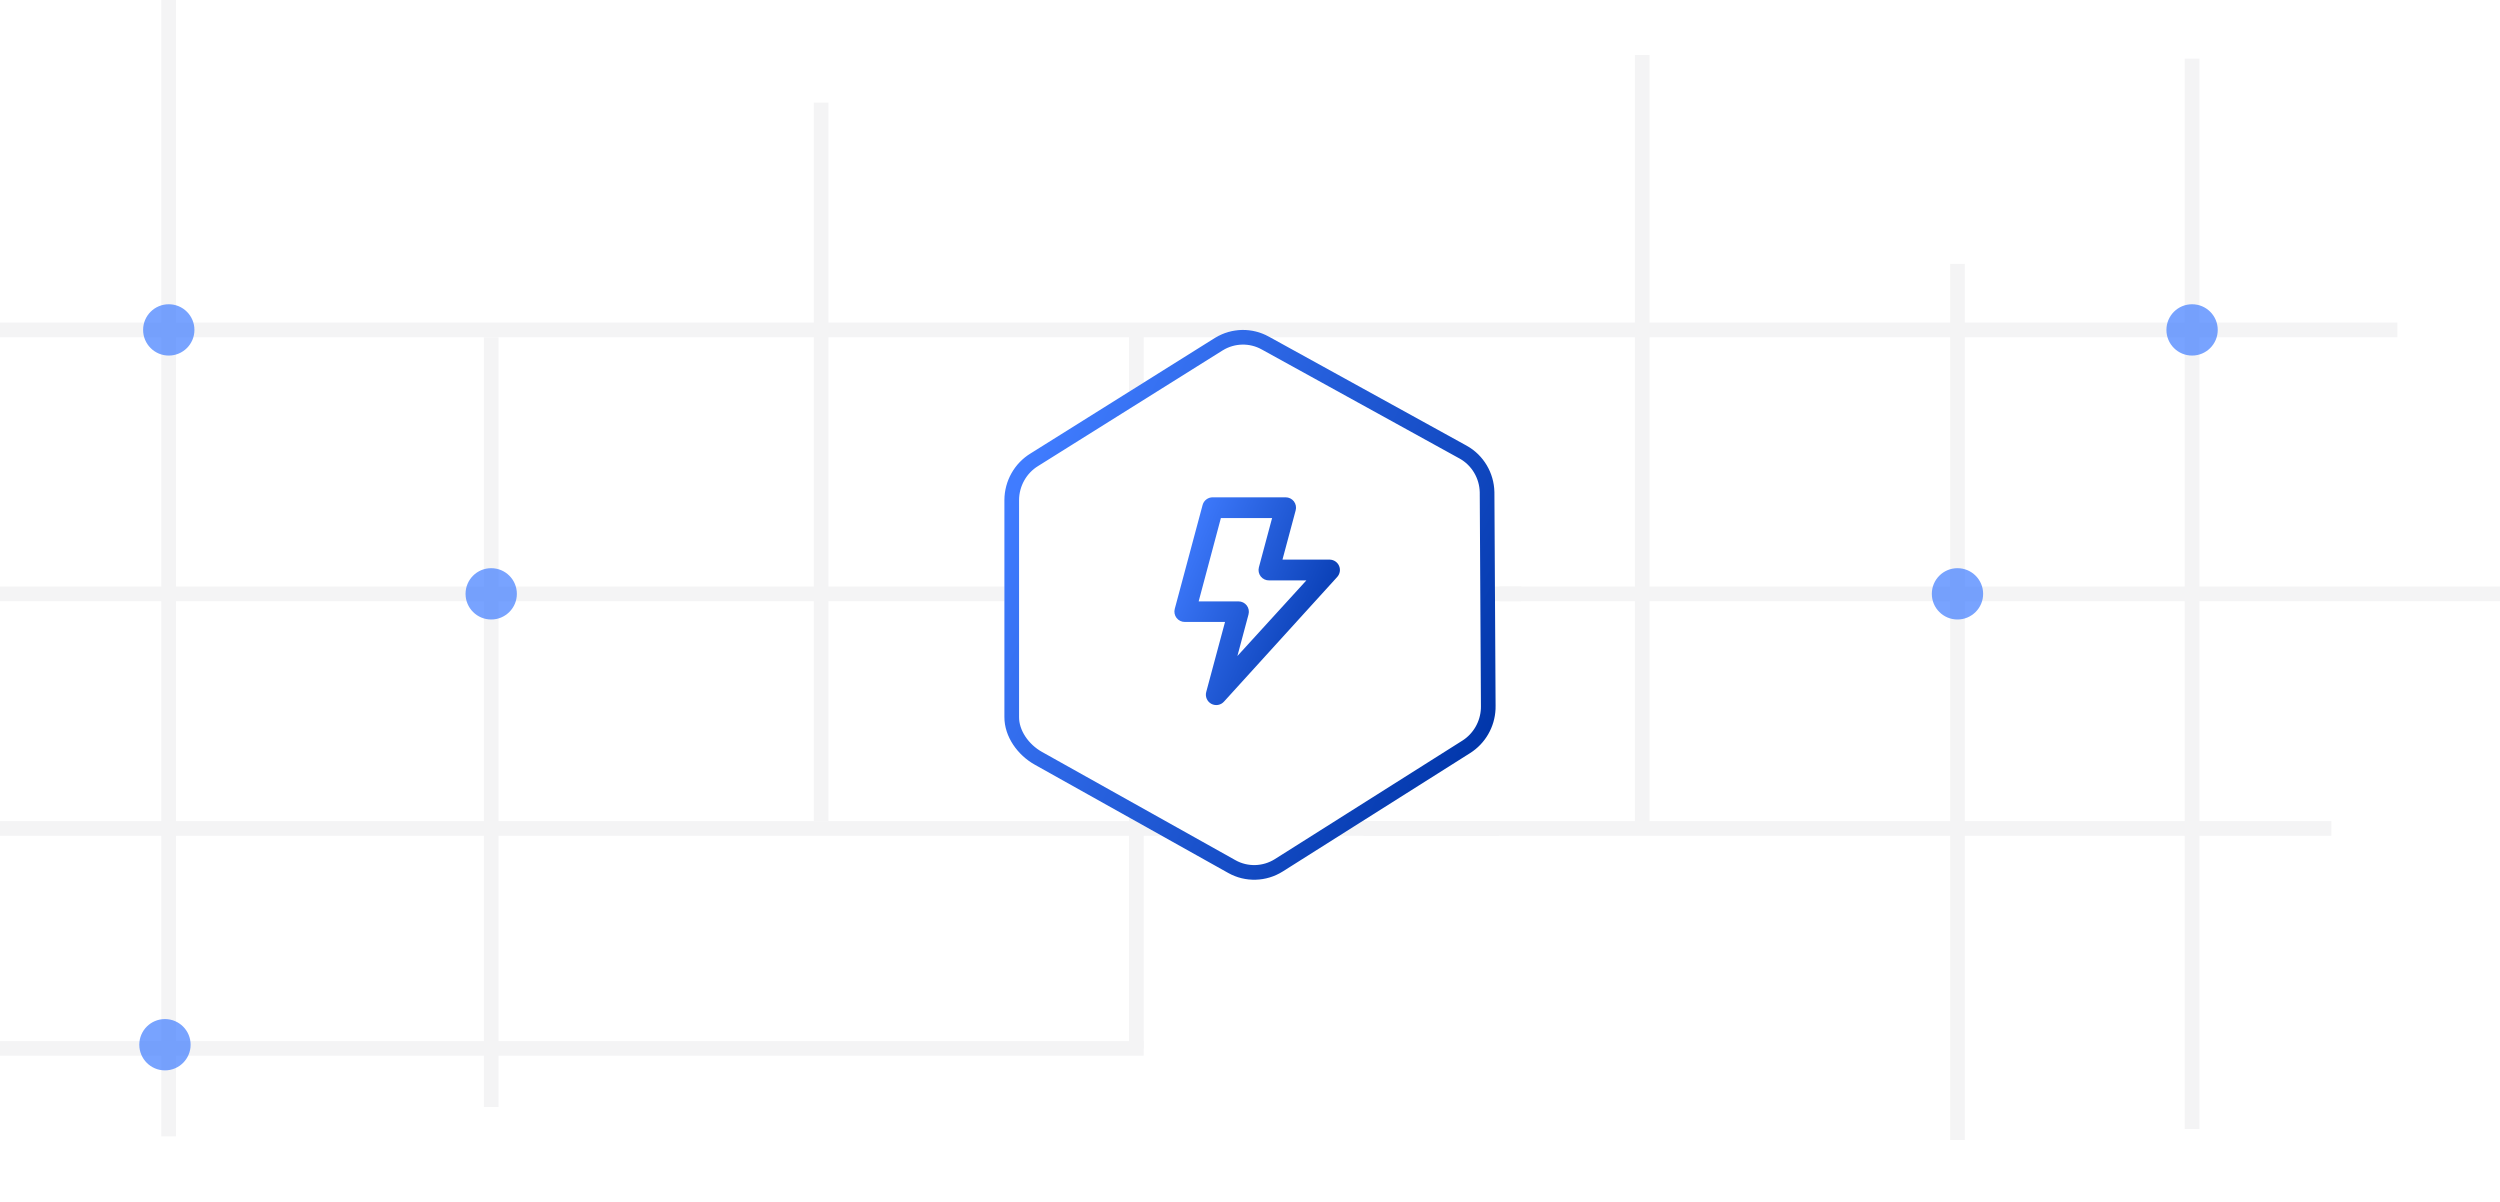 <svg width="341" height="164" viewBox="0 0 341 164" fill="none" xmlns="http://www.w3.org/2000/svg">
<g clip-path="url(#clip0_1485_53784)">
<path d="M-18 143H156" stroke="#F4F4F5" stroke-width="2"/>
<path d="M186 113H318" stroke="#F4F4F5" stroke-width="2"/>
<path d="M-18 81L207.5 81" stroke="#F4F4F5" stroke-width="2"/>
<path d="M-21 113L204.5 113" stroke="#F4F4F5" stroke-width="2"/>
<path d="M204.5 81L358 81" stroke="#F4F4F5" stroke-width="2"/>
<path d="M299 8V154" stroke="#F4F4F5" stroke-width="2"/>
<path d="M267 36V155.5" stroke="#F4F4F5" stroke-width="2"/>
<path d="M224 7.5L224 113" stroke="#F4F4F5" stroke-width="2"/>
<path d="M-16 45H327" stroke="#F4F4F5" stroke-width="2"/>
<path d="M112 14L112 112" stroke="#F4F4F5" stroke-width="2"/>
<path d="M155 45V143" stroke="#F4F4F5" stroke-width="2"/>
<line x1="23" x2="23" y2="155" stroke="#F4F4F5" stroke-width="2"/>
<path d="M67 45.999V150.999" stroke="#F4F4F5" stroke-width="2"/>
<circle opacity="0.7" cx="67" cy="81" r="3.5" fill="#407CFF"/>
<circle opacity="0.7" cx="23.02" cy="45" r="3.5" fill="#407CFF"/>
<circle opacity="0.7" cx="22.5" cy="142.5" r="3.5" fill="#407CFF"/>
<circle opacity="0.7" cx="299" cy="45" r="3.5" fill="#407CFF"/>
<circle opacity="0.7" cx="267" cy="81" r="3.5" fill="#407CFF"/>
<g filter="url(#filter0_d_1485_53784)">
<path d="M140.565 61.852L165.75 46.072C167.997 44.699 170.791 44.641 173.078 45.921L200.081 60.808C202.354 62.081 203.783 64.482 203.836 67.118L203.998 96.238C204.051 98.863 202.733 101.324 200.529 102.717L174.965 118.87C172.705 120.298 169.864 120.378 167.543 119.079L141.146 104.304C138.811 102.997 136.983 100.5 137 97.792L137 68.19C137.017 65.597 138.369 63.195 140.565 61.852Z" fill="white"/>
<path d="M202.999 96.258C203.002 96.4 203 96.542 202.993 96.683C202.898 98.797 201.78 100.744 199.995 101.872L174.431 118.025C172.489 119.251 170.029 119.324 168.032 118.206L141.634 103.431C139.536 102.257 137.986 100.043 138 97.798L138 97.792L138 68.197C138 68.195 138 68.195 138 68.193C138.016 65.945 139.189 63.865 141.086 62.706L141.086 62.706L141.096 62.7L166.276 46.922C166.276 46.922 166.276 46.922 166.276 46.922C166.28 46.92 166.284 46.917 166.289 46.915C168.216 45.745 170.627 45.696 172.589 46.794L172.595 46.797L199.592 61.681C199.593 61.681 199.594 61.682 199.595 61.682C201.548 62.777 202.788 64.861 202.837 67.131C202.837 67.133 202.837 67.135 202.837 67.138L202.998 96.243L202.999 96.251L202.999 96.258Z" stroke="url(#paint0_linear_1485_53784)" stroke-width="2"/>
</g>
<path d="M182.649 77.184C182.544 76.941 182.372 76.733 182.154 76.583C181.936 76.433 181.681 76.346 181.417 76.334H174.928L176.727 69.619C176.785 69.409 176.793 69.188 176.751 68.974C176.709 68.761 176.619 68.559 176.487 68.386C176.355 68.215 176.185 68.076 175.991 67.98C175.797 67.884 175.584 67.834 175.367 67.834H165.451C165.131 67.823 164.817 67.921 164.56 68.111C164.302 68.301 164.117 68.573 164.034 68.882L160.237 83.049C160.18 83.259 160.172 83.48 160.214 83.693C160.256 83.907 160.346 84.108 160.478 84.281C160.612 84.455 160.783 84.595 160.98 84.691C161.177 84.787 161.393 84.835 161.612 84.834H167.094L164.53 94.382C164.446 94.69 164.468 95.017 164.594 95.311C164.719 95.604 164.939 95.847 165.22 96C165.5 96.152 165.824 96.205 166.138 96.151C166.453 96.097 166.74 95.938 166.952 95.7L182.394 78.7C182.578 78.498 182.7 78.248 182.745 77.979C182.79 77.71 182.757 77.434 182.649 77.184V77.184ZM168.78 89.481L170.296 83.814C170.353 83.604 170.361 83.383 170.319 83.169C170.278 82.956 170.187 82.754 170.055 82.581C169.923 82.41 169.753 82.271 169.559 82.175C169.365 82.079 169.152 82.029 168.936 82.029H163.496L166.527 70.667H173.512L171.712 77.382C171.655 77.596 171.648 77.821 171.693 78.038C171.738 78.255 171.833 78.458 171.97 78.632C172.108 78.806 172.285 78.945 172.486 79.037C172.687 79.13 172.908 79.175 173.129 79.167H178.187L168.78 89.481Z" fill="url(#paint1_linear_1485_53784)"/>
</g>
<defs>
<filter id="filter0_d_1485_53784" x="106.718" y="14.718" width="127.564" height="135.564" filterUnits="userSpaceOnUse" color-interpolation-filters="sRGB">
<feFlood flood-opacity="0" result="BackgroundImageFix"/>
<feColorMatrix in="SourceAlpha" type="matrix" values="0 0 0 0 0 0 0 0 0 0 0 0 0 0 0 0 0 0 127 0" result="hardAlpha"/>
<feOffset/>
<feGaussianBlur stdDeviation="15.141"/>
<feComposite in2="hardAlpha" operator="out"/>
<feColorMatrix type="matrix" values="0 0 0 0 0.251 0 0 0 0 0.486 0 0 0 0 1 0 0 0 0.18 0"/>
<feBlend mode="normal" in2="BackgroundImageFix" result="effect1_dropShadow_1485_53784"/>
<feBlend mode="normal" in="SourceGraphic" in2="effect1_dropShadow_1485_53784" result="shape"/>
</filter>
<linearGradient id="paint0_linear_1485_53784" x1="137.657" y1="68.002" x2="203.999" y2="100.853" gradientUnits="userSpaceOnUse">
<stop stop-color="#407CFF"/>
<stop offset="1" stop-color="#0035A9"/>
</linearGradient>
<linearGradient id="paint1_linear_1485_53784" x1="160.125" y1="73.889" x2="184.793" y2="84.461" gradientUnits="userSpaceOnUse">
<stop stop-color="#407CFF"/>
<stop offset="1" stop-color="#0035A9"/>
</linearGradient>
<clipPath id="clip0_1485_53784">
<rect width="341" height="164" fill="white"/>
</clipPath>
</defs>
</svg>
